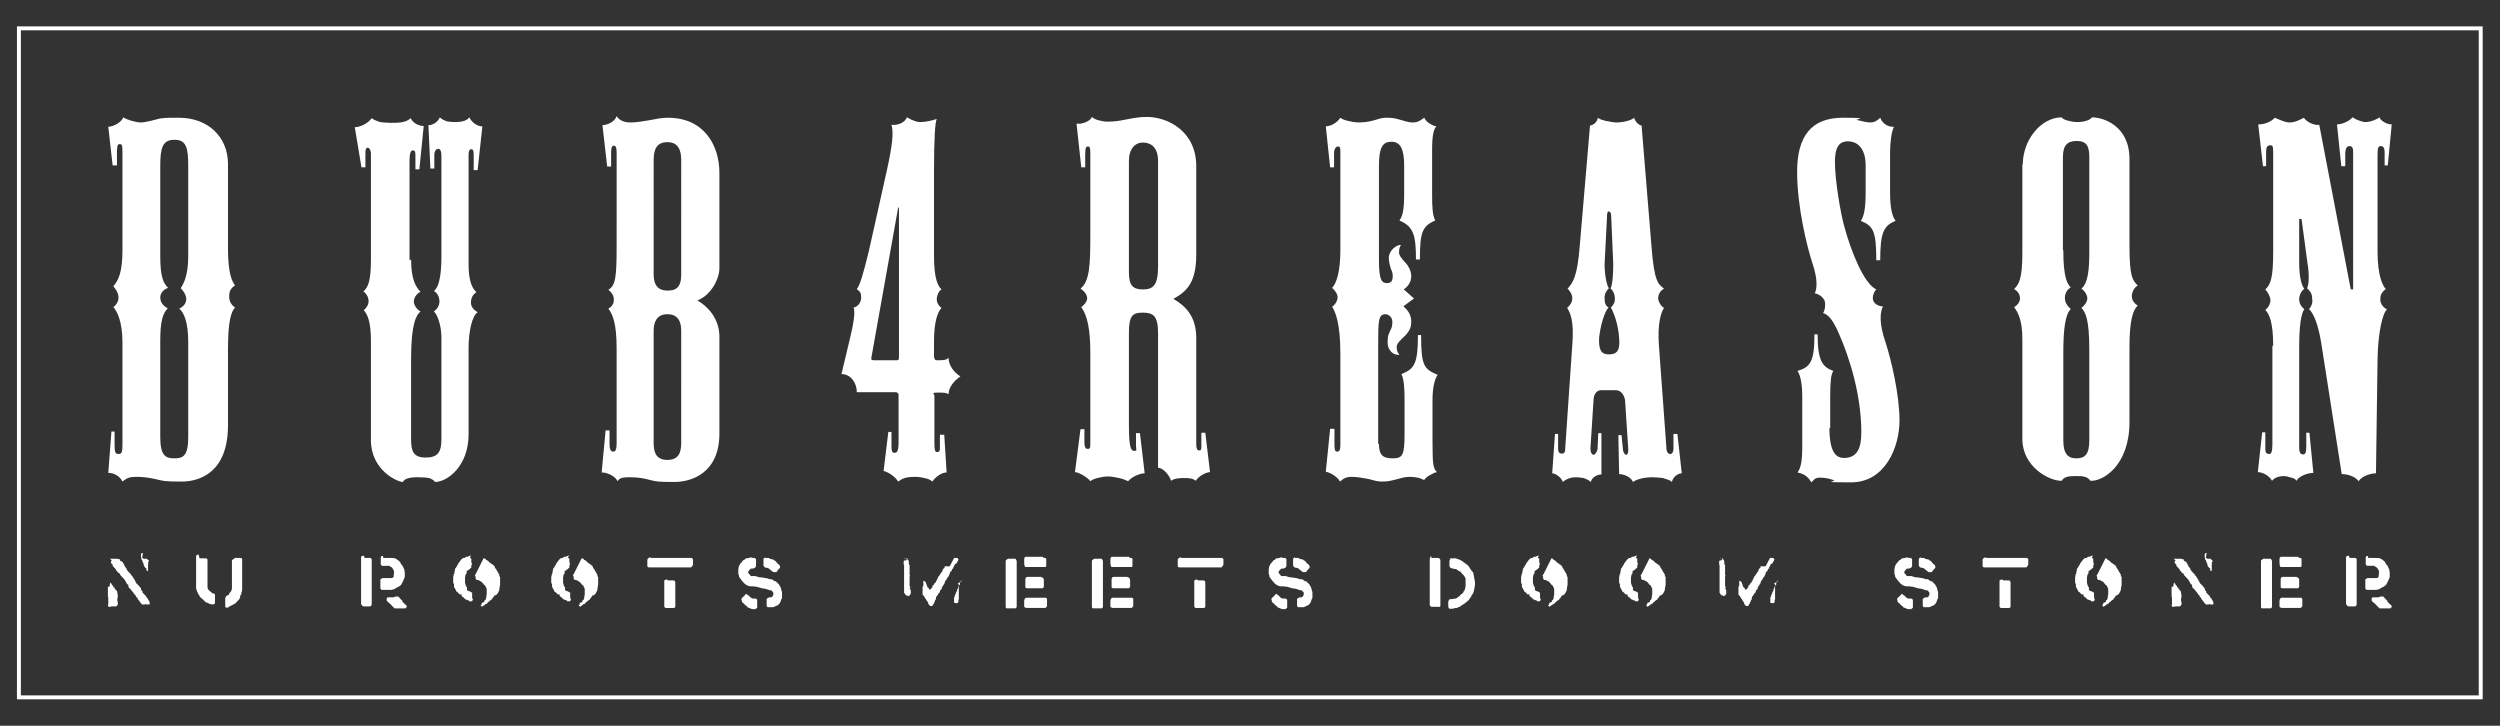 <svg xmlns="http://www.w3.org/2000/svg" viewBox="0 0 634.9 184.3"><rect x="0" y="0" width="634.9" height="184.3" fill="#333333" stroke="none"/><defs><style>.st0{fill:#fff}</style></defs><path d="M31.1 87c0-5.4-1.4-8-2.3-9 1-.8 1.3-1.7 1.3-2.5s-.4-1.7-1.3-2.8c1.3-1.6 2.3-3.5 2.3-9.3V38.8c0-1.9-.1-2.2-.7-2.2s-.7.5-.7 2.7V42h-1.1l-1.1-9.8c1.7-.1 3.5-1.4 3.8-2.4 1.1.7 3.3 1.3 4.5 1.3s3.6-.7 4.8-1c1.3-.2 2.6-.2 4.8-.2 7.5 0 12.5 4.9 12.5 11.8V63c0 6.5 1 8.4 1.8 9.5-1.4.8-1.5 2-1.5 2.8s.2 1.9 1.5 2.8c-1 1-1.8 3.5-1.8 10.5V108c0 12.1-7.3 14.3-11.8 14.3s-4.8-.2-6.5-.6c-1.8-.4-3.2-.6-4.9-.6s-2.4.2-3.6 1.2c-.6-1.4-2.4-2.3-3.6-2.2l.8-10.5h.8v3.5c0 1.7.2 2.2 1 2.2s1-.5 1-2.2V86.9Zm9.6-22c0 5.1.7 6.9 2 8.1-1.5.5-2 1.7-2 2.4s.2 1.9 1.9 2.8c-1.3 1.3-1.9 3.4-1.9 8.3V111c0 4.8 1.4 5.4 3.6 5.4s3.5-.6 3.5-5.4V86.8c0-5.2-1.2-7.6-2.3-8.4 1.3-.6 1.8-1.6 1.8-2.4s-.4-1.8-1.4-2.8c.8-1.3 1.9-3.3 1.9-8.2V42.1c0-4.6-.5-6.6-3.5-6.6s-3.6 2-3.6 6.6v23ZM104.4 65.9c0 5.2 1.3 7.1 2.4 8.2-1.2.6-1.7 1.7-1.7 2.5s.7 2 1.7 2.5c-1 .8-2.4 2.9-2.4 11.9v20.6c0 3 .6 4.6 3.7 4.6s4-1.4 4-4.6v-26c0-2.4-.8-5.5-1.9-6.5.7-.5 1.4-1.4 1.4-2.5s-.5-2.2-1.4-2.7c1.1-.8 1.9-3.4 1.9-8.6V39.7c0-1.6-.4-1.9-.8-1.9s-1 .4-1 1.6v3.4h-1l-.5-11c1.1 0 2.4-.8 2.9-2 .5.5 1 .7 1.7 1 .6.1 1.3.2 1.9.2 1.4 0 3.1-.1 3.9-1.2.6 1.3 2 2.3 3.3 2.3l-1.2 11.1h-1v-3.6c0-1.3-.1-1.7-.6-1.7s-.7.4-.7 1.6v27.7c0 3.6.7 5.9 2 7-1.1.7-1.4 1.7-1.4 2.7s.7 1.8 1.7 2.4c-1.3.8-2.3 4.5-2.3 9.2v21.8c0 8.2-5.5 12.1-8.5 12.1-.4-.5-.8-.7-1.5-1-.7-.1-1.5-.2-2.9-.2-2.4 0-3.3.4-3.8 1.2-1.4 0-8.1-3-8.1-10.6V86.5c0-5.1-1-6.8-1.8-7.7.7-.7 1.2-1.4 1.2-2.3s-.4-1.8-1.3-2.5c1.1-1 1.9-2.4 1.9-8V39.1c0-1.2-.6-1.6-.8-1.6-.4 0-.6.5-.6 1.1v3.9h-1l-1.7-10.2c1.5 0 3.5-1.1 4.3-2.3.6.5 1.3.7 2.1 1 .8.1 1.8.2 2.7.2 1.9 0 3.9 0 5.1-1.2.5 1.2 2 2 3.3 2l-1.1 11h-1v-3.6c0-1-.2-1.2-.7-1.2s-.8.8-.8 2.7v25.2ZM152.8 31.8c1.4 0 3.3-.8 3.8-2.3.7 1.1 1.9 1.6 3.6 1.6s3.5-.4 4.9-.6c1.3-.2 2.6-.6 4.5-.6 9.3 0 13.1 7.1 13.1 14v24.2c0 2.7-2.1 6.9-5.6 8.2 2.5 1.4 5.6 4.5 5.6 9.2v24.6c0 10.2-7.3 12.3-11.4 12.3s-4.6-.1-6.2-.5c-1.5-.4-2.9-.7-5.2-.7s-2.6.4-3.1 1c-.4-1.2-2.7-2.3-4-2.2l1-10.7h1v3.4c0 1.6.4 2 1 2s.8-.8.8-2.2v-24c0-6.4-1-8.7-2.1-10.1 1.1-.7 1.4-1.4 1.4-2.3s-.4-1.7-1.4-2.5c1.8-1.1 2.1-3 2.1-11V38.7c0-1.2-.2-1.7-.7-1.7s-.7.5-.7 1.6v3.7h-1L153 31.8ZM166 69.7c0 2.9 1.3 4.1 3.5 4.1s3.5-.8 3.5-4.1V40.6c0-2.5-.8-4.5-3.5-4.5s-3.5 1.8-3.5 4.5Zm0 42.8c0 2.5.7 4.3 3.5 4.3s3.5-1.8 3.5-4.3V84c0-2-.6-4.2-3.5-4.2S166 82.1 166 84ZM237.3 90.8c0 .5.2.7.7.7 1.8 0 2.3-.1 2.9-.6 0 1.9 1.4 3.7 3 4.7-1.5 1-3 2.7-3 4.5-.6-.4-1.3-.4-2.9-.4s-.7.4-.7.8v11.8c0 2.2.2 2.5.7 2.5.7 0 .7-.5.7-1.3v-3.1h1.1l.6 9.6c-1.1-.1-3 1.2-3.6 2.3-.5-.4-1-.7-1.7-.8-.7-.2-1.5-.4-2.7-.4-2.6 0-3.3.5-4.3 1.2-.8-1.3-2.5-2.4-3.7-2.7l1.2-9.9h.8v3.7c0 1.2.2 1.6.8 1.6s1-.5 1-2.5v-12.2c0-.5-.4-.7-.8-.7h-9.8c0-2.3-1.5-4.6-3.9-4.6l2.1-8.8c1.3-5.4 1.3-7 1-8.1 1-.2 1.9-1.2 1.9-2.5s-.2-1.4-1.1-2.2c.7-.8 1.5-3.3 3-9.4l4.6-20.6c1.4-6.3 1.8-9.8 1.2-11.7 1.8.2 3.5-.7 3.9-1.9.4.1.8.5 1.4.7.5.2 1.2.5 2 .5 1.4 0 3.1-.4 4.2-.8-.4.8-.7 4.8-.7 13.5v21.2c0 6 1 7.7 1.9 8.6-.7.4-1.2 1.6-1.2 2.5s.5 1.7 1.2 2.2c-1 1.1-1.9 3.5-1.9 8.6v4Zm-9.6.7c.5 0 .6-.2.6-.7V52.7h-.2l-6.8 38.1c-.1.5 0 .7.8.7ZM286.7 107.9c0 5.2.4 6.6 1.3 6.6s.5-.1.5-1.2V110h1l1.2 10.2c-1.4 0-3.5 1.1-4.2 2-.5-.2-1.3-.6-2.3-.8s-1.9-.4-2.7-.4c-1.5 0-3.8.5-4.6 1.2-.5-.8-2.9-2.3-3.9-2.3l1.4-10.9h1v3.3c0 .8.1 1.7.8 1.7s.7-.2.7-2V89.5c0-5.9-.8-9.5-2.3-11.5.5-.4.8-.7 1.1-1.1.2-.4.4-.7.4-1.1 0-.8-.5-1.7-1.7-2.5 2.4-1.9 2.5-6.3 2.5-14V39c0-1.7-.2-1.8-.6-1.8s-.7.2-.7 1.9v3.4h-1l-1.2-11.1c1.4.2 3.5-.6 3.9-1.7.2.2.8.6 1.5.8s1.7.4 2.4.4c1.7 0 3.1-.2 4.5-.5 1.3-.2 2.9-.7 5.6-.7 5.1 0 12.5 3.5 12.5 12.5v22.5c0 6.9-2.3 9.3-5.8 11.2 2.7 1.6 5.8 4.1 5.8 9.9v26.9c0 1.1.2 1.7.7 1.7s.6-.2.6-1v-3.5h1l1.2 10c-1.1 0-3.1 1.2-3.6 2.2-.2-.2-.8-.5-1.4-.6s-1.2-.1-1.7-.1c-1 0-2.4.1-3.2.7-.4-1.4-2-3.3-3.3-3.3V84.6c0-4.5-1.3-5.2-3.9-5.2s-3.5.8-3.5 5.1v23.1Zm0-38.7c0 3.4 1.1 4.3 3.6 4.3s3.8-1 3.8-5.8V40.9c0-3.7-2-4.7-3.9-4.7s-3.5 1.6-3.5 4.6v28.3ZM350.2 112.7c0 2.9 1 3.7 3.5 3.7s3-.8 3-6.1v-8.7c0-2.8-.1-5.2-.8-6.6 3.2-1.3 4.2-2.4 4.2-9.9h.8c0 8 .8 8.6 4.2 10.1-.8 1.1-1.3 3.4-1.3 6.4v10.7c0 5.9.2 6.6 1.1 7.6-1 .2-2.9 1.3-3.2 2-.6-.2-1.1-.5-1.7-.6s-1.2-.2-1.9-.2c-1.5 0-2.5.4-3.3.6-1 .2-1.9.6-3.7.6s-2.6-.5-3.8-.7-2.6-.5-4-.5-2.1.4-3 1.2c-.5-1.1-2.4-2.3-3.6-2.5l1.1-10.9h1.1v3.9c0 1.4.1 1.9.7 1.9s.8-.5.8-1.8V89.8c0-7.8-1.3-10.7-2.1-11.9.8-.5 1.4-1.6 1.4-2.4s-.6-1.7-1.4-2.4c1.1-1.1 2.1-4.1 2.1-9.6v-25c0-1-.1-1.3-.6-1.3s-.8.4-1 1.3v4h-1l-1.1-10.4c1.5-.1 2.9-1 3.7-2.2.5.4 1.1.6 1.9.8s1.9.4 2.9.4c1.9 0 3.2-.4 4.3-.7 1.1-.4 1.9-.5 2.7-.5 1.4 0 2.4.2 3.3.5 1 .2 1.9.7 3.3.7s2-.6 2.9-1.2c.4 1 1.9 2 3.1 2.2-.7.6-1.1 2.3-1.1 5.8v11.6c0 3.1.1 5.2.8 6.5-3.3 1.4-3.9 3-3.9 9.9h-1c0-6.6-.8-8.4-4.2-9.9.8-1.1 1.2-2.7 1.2-6.6V42c0-4.2-1-6-3.2-6s-3.2 1.3-3.2 6.1v24c0 5.3.8 5.8 2.1 5.8s1.4-1.1 1.4-1.8-.2-1.3-.5-1.9c-.2-.7-.5-1.7-.5-2.7 0-1.9 2-3.4 3.1-3.3-.4.6-.5 1.2-.5 1.9s.5 1.4 1.7 2.7c.6.6 1.4 2 1.4 3.3s-.6 2.5-1.9 3.4l2.6 2.3-2.7 2c1.2 1 2 2.2 2 3.9s-.6 2.4-1.4 3.4c-1.5 1.4-2.3 2.2-2.3 3s.2 1.4.7 2c-1.4.2-3-1-3-3.1s.4-2.3.7-3.1c.4-.7.5-1.3.5-2.3s-1-1.8-1.7-1.8c-1.9 0-1.9 1.6-1.9 8.3v24.7ZM403.9 113.9c0 1 .4 1.6.8 1.6s.8-.7 1-1.3l.2-4.2h.8v10.5c-1.1 0-2.4.7-2.7 1.9-.5-.5-1.1-.7-1.8-1-.7-.1-1.4-.2-2-.2-1.2 0-2.4.4-3.3 1.2-.4-1.2-1.9-2.2-2.7-2.2l.7-10h.8v3.7c0 .8.2 1.3 1 1.3s.8-.8.8-1.3l1.8-26.3c.5-6.1-.5-8.1-1.3-9.4.6-.5 1.3-1.4 1.3-2.4s-.5-1.8-1.2-2.5c1.3-1.4 2.5-3 3.1-10.9l2.6-30.5c1.1-.2 1.8-1 2-2 .4.4 1.2.6 2 .8 1 .2 2 .4 2.7.4 1.7 0 3.8-.5 4.5-1.2.4 1.2 1.1 1.8 1.9 2l2.5 30.5c.7 9.4 1.8 9.8 3.2 10.9-1.1.6-1.5 1.7-1.5 2.4s.6 2 1.5 2.5c-.8 1.1-1.7 4.2-1.3 9.5l1.9 26c0 1 .4 1.6 1 1.6s.8-.8.8-1.4v-3.7h1l1.1 10c-1 0-2.3 1-2.5 2.2-.5-.5-1.4-.7-2.3-1-1-.1-1.9-.2-2.7-.2-1.7 0-3.8.4-4.9 1.2-.4-1.2-2.3-2-3.5-2l-.2-9.9h.8l.4 3.9c.1.5.4 1.1.8 1.1s.6-.8.5-1.7l-.8-12.2c-.2-1.2-1-2.5-2.3-2.5h-3.8c-1.2 0-1.9 1.2-1.9 2.5l-.8 12.4Zm3.6-46.8c0 2.4.5 5.4 1.1 6.1-.6.6-1.1 1.3-1.1 2.5s.2 1.9 1 2.4c-1 1-2.1 4.7-2.4 7.8-.1 3.1.6 4.1 2.5 4.1s2.9-.8 2.6-4.1c-.2-3.5-1.4-6.6-2.1-7.8.7-.7 1.1-1.4 1-2.4 0-1-.4-1.8-1.1-2.5.6-.7.7-4.7.7-6.1l-.5-11.7c0-1.2-.2-1.7-.6-1.7s-.5.5-.5 1.7ZM464.6 108.6c0 6.3 1.7 7.7 3.7 7.7 3.3 0 4.4-2.4 4.4-6.5 0-9.5-3-19-5.7-25.1-1.5-3.5-2.7-4.8-4-5.2.6-1 .6-2.4.4-3.1-.5-1-1.4-1.7-2.5-1.9.6-1.4.7-3.7-.6-7.6-1.4-4.3-3.9-14.3-3.9-23.3S460 29.9 468 29.9s2.5.4 3.7.6c1.1.2 2.1.6 3.3.6s2-.7 2.5-1.2c.6 1.6 2.1 2.4 3.5 2.3-.6 1-1 4-1 6.5v10c0 4.2.5 6.1 1.4 7.4-3 1.2-3.9 2.9-3.9 10h-1c0-7.5-.8-8.7-3.9-10 .8-1.4 1.2-2.9 1.2-7.6V42c0-4.1-1.9-6.1-4.5-6.1s-3.3 2-3.3 5.3c0 4.7 1.5 13.3 2.4 16.4 1.7 6.3 5 14.5 8.1 15.9-.8.8-1.1 2.3-.7 3 .4.8 1.4 1.3 2.4 1.3-.7 1.4-1.1 4.1.7 9.3 1.3 4 3.5 13 3.5 19.7s-3.6 15.7-12.3 15.7-3.3-.2-4.5-.6q-1.8-.6-3.3-.6c-1.5 0-1.5.5-2.3 1.2-.7-1.3-1.8-2.2-3.5-2.5.7-1 1.2-2.4 1.2-6.4v-12.9c0-3.3-.5-5.5-1.2-6.5 3.2-1 4.3-2.2 4.3-9.3h.8c0 6.9 1.3 8.3 4 9.3-.6.8-.8 2.8-.8 6.5v8.1ZM513.7 41.9c0-6.6 4.8-12.1 9.9-12.1.2.4.8.6 1.4.8.7.2 1.7.4 2.5.4 1.8 0 3.3-.5 3.8-1.2 2.7 0 9.5 2 9.5 10.6v21.9c0 8.1.8 8.9 2.1 10.2-1 .6-1.5 1.8-1.5 2.7s.4 1.7 1.5 2.4c-1.2 1.1-2.1 3.7-2.1 10.6v19c0 11.1-6.8 15.1-9.9 14.9-.4-.5-.8-.8-1.4-1-.7-.2-1.4-.2-2.3-.2-1.7 0-3 .1-3.6 1.2-3.1.1-10-3.5-10-10.6V86.1c0-4.9-1.2-6.9-2.1-8.1 1-.6 1.5-1.4 1.5-2.3s-.6-1.8-1.5-2.3c1.2-1.2 2.1-2.5 2.1-9.2V41.7ZM524 63.5c0 7 1 8.6 1.9 9.5-1.1.6-1.5 1.7-1.5 2.7s.5 1.9 1.5 2.8c-1.4 1.3-1.9 5.1-1.9 11v22.3c0 3.4 1.1 4.6 3.3 4.6s3.3-1 3.3-4.6V88.9c0-8-1-9.6-2-10.7.8-.6 1.5-1.6 1.5-2.4s-.6-1.9-1.5-2.5c1.7-1.4 2-4.9 2-9.5V39.9c0-2.8-.7-4.1-3.2-4.1s-3.5 1.2-3.5 4.2v23.6ZM577.3 88c0-6.3-1-8.2-2-9.3.8-.6 1.3-1.6 1.3-2.4s-.5-1.9-1.3-2.8c1.3-1.2 2-2.7 2-9.6v-25c0-1.8-.1-2-.8-2s-1 .5-1 1.7v3.6h-.8l-1.2-10.6c1.7 0 3.3-.7 4.2-1.7.6.2 1.1.5 1.7.7s1.3.5 2 .5c1.5 0 2.7-.7 3.7-1.2.6 1 2.5 2 3.9 1.8l8 41.8h.6v-35c0-1.3-.5-1.4-1-1.4s-1 .5-1 2v3.1h-1l-1.1-10.6c1.5 0 3.5-1.1 3.9-1.8.4.1.8.5 1.4.7s1.3.5 1.9.5c1.4 0 2.9-.7 3.6-1.2.2.8 1.8 1.8 3.1 1.8l-1 10.4h-.8v-3.3c0-1.2-.4-1.6-1-1.6s-.8.4-.8 2.3v24.5c0 6.1 1.3 8.7 2.1 9.5-1.3 1-1.4 1.8-1.4 2.7s.6 1.9 1.7 2.5c-1.1.8-2.3 5.9-2.4 12.7l-.4 28.9c-1.3 0-3.6.7-4.4 2-1-1.3-2.9-1.8-4.3-1.8l-5.2-33.3c-.8-4.9-2-7.6-3.1-8.6.6-.6 1-1.7.8-2.5 0-1-.1-1.7-1.3-2.8.6-1.2.5-4.2.1-6.4l-1.5-11.2h-.6v11.2c0 3.4.6 5.8 1.3 6.5-.8.7-1.3 1.7-1.3 2.7s.5 1.9 1.3 2.5c-.8 1.2-1.3 4-1.3 9.8v25.3c0 1.6.5 1.8 1 1.8s.8-.4.8-1.8v-3.7h.8l1 10.2c-1.5 0-3.6.8-4.3 2-.2-.4-.7-.7-1.3-.8-.6-.2-1.3-.4-1.9-.4-1.2 0-2.4.4-3 1.2-.6-1.2-2.3-2.2-3.6-2.2l1.1-10.1h.8v4.3c0 1 .5 1.2 1 1.2s.8-.6.8-2.5V87.7ZM27.8 141.8l.1.1h2s0 .1.2.1h.2c.1 0 .2.1.2.2v.2s.1 0 .2.1h.1s.1.2.3.2c.2.4.4.6.4.7v.1h.1v.2-.1c0 .1.1.3.3.5.1.1.2.3.3.4v.2c.2.3.6.7 1.1 1.2v.2h.1c.1.1.2.2.3.4.1.1.2.2.2.4s0 0 .1 0c0 0 0 .1.1.2 0 0 .2.3.2.5.1 0 .2.1.2.2v.2l.6.6s.1 0 .2.2c.1.1.2.3.4.5h.1v.3c0 .1.1.3.4.6v.3l.9.9c0 .1.1.2 0 .3h.2v.2h.1s.2.1.2.3.2.3.2.3l.1.2s.1.1.1.2v.6h-.9v-.1s-.2 0-.3.1h-.5s-.1 0-.1.1c0 0 0-.1-.1-.1-.2-.3-.4-.4-.4-.4v-.1h-.1v-.1h-.1c0-.1 0-.2-.2-.4l-.3-.3v-.2h-.1v-.1c0-.1 0 0-.3-.3 0 0-.1-.2-.1-.3l-.4-.4v-.2h-.2v-.1c0-.1-.2-.3-.4-.5 0 0 0-.1-.1-.1v-.1l-.5-.5c-.2-.2-.3-.3-.3-.5v-.4c-.2 0-.3-.2-.5-.4v-.2s-.1 0-.2-.2v-.1c-.2-.3-.4-.6-.7-.9h-.1v-.1l-.5-.5s0-.1-.1-.2c0 0 0-.1-.1-.2v-.1h-.2s0-.1-.2-.2-.2-.2-.2-.3c0 0-.1-.1-.3-.2v-.2c-.2-.2-.4-.5-.8-.9v-.1h-.1v-.2c0-.2 0-.2-.2-.3l-.2-.2v-.6h.3Zm.2 6.1s.1.2.3.3c0 .2.3.5.5.7v.3C28.8 149.3 28.8 149.2 28.9 149.2h.2c0 .3.1.4.1.4l.4.4c.2.2.2.3.2.5v.4c0 .1 0 0 0 0 .1 0 .2.2.1.4v.4c0 .1-.1.2-.1.4v.6h.1v.5c.1 0 0 .1 0 .3s-.1.2-.4.5h-1.2s-.1 0-.2.1v-.1.1h-.5c-.2-.2-.2-.3-.2-.3s0-.2.1-.3v-1.8s-.1-.1-.1-.2V149h.4Zm8.1-6.2c.2 0 .3.1.3.2h.1c.1 0 0 0 0-2.842170943040401e-14h.8l.5.5v.2l-.1.1-.1.1v.2h.1c0 .1-.1.2-.1.2v1.8h-.2s-.2-.1-.2-.2v-.4s-.1-.1-.3-.2c0 0 0-.1-.2-.3-.1-.2-.2-.3-.2-.3v-.3c0-.1-.1-.3-.2-.5h-.1v-.3s0-.1-.1-.2c0-.1-.1-.2-.2-.2v-.5l-.1-.1v-.7s0-.1.2-.3C36 140.4 36.2 140.4 36.3 140.5ZM50.7 141.8h1.7s.2.1.3.3v6.8c0 .2 0 .4.1.7.2.3.6.6 1.2 1.1h.3l.3.3v2.2l-.3.3h-.5q-.3 0-.9-.3l-.4-.2c-.2 0-.3-.1-.4-.2-.3-.3-.7-.7-1.3-1.2l-.2-.4-.1-.1c-.1-.2-.3-.5-.5-1 0 0 0-.2-.1-.4l-.1-.2v-8.4q.45-.3.6-.3Zm8.9-.1h.8c.1 0 0 0 0 0h.5c.3 0 .5 0 .6.3v7.6c0 .2 0 .4-.1.7 0 0 0 .1-.1.2v.4s-.2.2-.3.4v.4c0 .1-.2.4-.4.7h-.1c0 .1-.2.3-.5.6-.2.2-.3.3-.5.4l-1 .5c-.1 0-.3.2-.6.4h-.4s-.2 0-.3-.2v-2.2l.2-.4c0-.1.2-.2.3-.3 0 0 .2 0 .3-.1 0 0 .2-.1.2-.2v-.2l.4-.4q.3-.45.3-.9v-7.1l.3-.3h.2ZM92.6 141.7h1.5s.2.1.3.3v11.4c0 .2 0 .4-.4.6h-1.5c-.2 0-.4 0-.5-.2 0 0-.2-.2-.3-.4v-12s.1-.1.3-.2c.2 0 .3-.1.4-.1Zm4.7 0h2c.6 0 1 0 1.4.3.5.3.8.6 1 .9 0 .1.2.4.4.7h.1c.1.3.3.6.5 1.1 0 .2 0 .5.1.7v.8c0 .2 0 .4-.1.6s-.2.4-.2.5l-.1.1v.2c-.1 0-.2.3-.3.5s-.2.4-.3.5c-.2.1-.4.3-.7.5q-.3 0-.6.3c-.2.1-.3.2-.5.3h-.3s-.1 0-.2.1h-2.6c-.2-.2-.3-.3-.3-.4v-2.2s0-.1.2-.2c.1 0 .2-.1.3-.2h2.4c.2 0 .3-.1.5-.4v-.4c0-.4.1-.6.1-.6q0-.45-.3-.9c-.3-.45-.4-.5-.7-.6l-.2-.2H97s-.2-.2-.3-.4v-1.8s.1-.2.3-.3h.3Zm3.5 9.8h.4c.1.2.5.6 1 1.1v.2l.6.6c.3.2.5.4.5.6s0 .2-.1.3c-.2 0-.2.2-.2.2h-2.8l-.8-.8c-.1-.2-.3-.3-.5-.5-.3-.2-.4-.4-.5-.4 0 0-.1-.2-.2-.3v-.3c0-.3.1-.5.4-.5h.4C99.1 151.7 99 151.7 99 151.7h.9c.1 0 .3-.1.5-.2h.3ZM119.3 141.7h.2c.1 0 0 0 0 0s0 .1.2.2v1l.2.2s0 .1-.2.2l.2.1-.2.2v.5l-.1.1-.2.2s-.2.2-.5.4c-.2.2-.3.2-.4.2v.6s-.1.1-.3.4v.2s0 .2-.1.3v1.5c0 .1.1.2.1.3 0 .2.1.5.3.8h.1v.8s.2.1.3.1v.1h.2s.1 0 .2.1l.2.1h.1c.1.2.2.2.3.2 0 0 .1 0 0 .1v.9c.1 0 .1 0 0 .1v.3c0 .1 0 0 .2.2 0 0 0 .2-.2.6h-.8C119 152.7 119.1 152.7 119.1 152.7v-.1h-.1v-.2h-.5c0-.2-.1-.2-.3-.2h-.1v-.2c-.2 0-.3 0-.3-.3h-.2s-.1 0-.2-.2c0-.1-.1-.2-.2-.2v-.4h-.2C116.8 150.9 117 150.9 117 150.9s0 .1-.2.1l-.7-.7c-.2 0-.3-.2-.3-.4 0 0 0-.1-.2-.3 0-.1-.1-.2-.1-.2l-.2-.4v-.6c0-.1 0-.2-.2-.3v-1.5c0-.3.1-.4.1-.4v-.2s0-.1.1-.2l.1-.2v-.3c0-.1 0-.1.1-.3 0-.1.1-.2 0-.3 0 0 0-.2.2-.4.1-.2.2-.3.3-.4v-.2l.3-.3v-.2h.1v-.2s.1 0 .2-.2c0 0 .2-.2.3-.4q.45-.6.6-.6h.1s0-.1.1-.1h.3q.45-.45.6-.3h.1s.2 0 .4-.2q.45 0 .6-.3Zm3.5.1h.2s.1 0 0 0l.4.2v.2h.1c.1 0 0 0 .2.1 0 0 .1.1.2.1l.6.6c.1 0 .2 0 .4.3h.2s.1.1.2.3h.1s.2.2.3.4v.2-.1.2h.1v.1h.2v.1s0 .1.1.3c.1.1.2.2.2.3.1.2.2.3.3.5l.1.2h.1v.3-.1.2c0 .2 0 0 0 0 0 .1 0 .2.2.3v1.8c0 .2 0 .4-.1.7 0 .3-.1.5-.1.6v.2c0 .1 0 .2-.1.3-.1.2-.2.3-.2.3v.2h-.1v.1l-.2.2s-.1.2-.3.2v.1h-.4v.2h-.1v.2h-.1v.1h-.1v.2h-.2v.2c-.1.1-.3.3-.5.4h-.1v.1l-.4.3c-.1 0-.2.2-.2.3h-.2v.2h-.2c-.1 0-.2 0-.3.3h-.2s0 .1-.2.2c-.1 0-.2.1-.2.2-.1 0-.3-.2-.4-.3v-.2h.2v-.4h.1s0-.2.2-.2h.2v-.1h.2v-.4c.3-.1.4-.3.4-.5v-.1l.1-.1v-.4c0-.1 0-.2.1-.3v-1.3c0-.6 0-.2-.2-.7l-.1-.2s-.1-.1-.1-.2v-.1h-.2c-.5-.7-.9-1-1-1h-.1v-.1h-.2v-.1h-.2l.1-.1h-.4s-.1 0-.2-.1c0 0-.1 0-.2-.2v-.4c0-.2 0-.3-.2-.3 0 0 0-.1.1-.3 0-.1 0-.2.1-.2ZM144.2 141.7h.2c.1 0 0 0 0 0s0 .1.2.2v1l.2.2s0 .1-.2.2l.2.1-.2.2v.5l-.1.1-.2.2s-.2.2-.5.4c-.2.2-.3.2-.4.2v.6s-.1.1-.3.4v.2s0 .2-.1.3v1.5c0 .1.1.2.1.3 0 .2.1.5.3.8h.1v.8s.2.1.3.1v.1h.2C144.1 150.1 144 150.1 144 150.1s.1 0 .2.1l.2.1h.1c.1.2.2.2.3.2 0 0 .1 0 0 .1v.9c.1 0 .1 0 0 .1v.3c0 .1 0 0 .2.2 0 0 0 .2-.2.6h-.8C143.9 152.7 144 152.7 144 152.7v-.1h-.1v-.2h-.5c0-.2-.1-.2-.3-.2h-.1v-.2c-.2 0-.3 0-.3-.3h-.2s-.1 0-.2-.2c0-.1-.1-.2-.2-.2v-.4h-.2c-.2 0 0 0 0-1.9895196601282805e-13s0 .1-.2.1l-.7-.7c-.2 0-.3-.2-.3-.4 0 0 0-.1-.2-.3 0-.1-.1-.2-.1-.2l-.2-.4v-.6c0-.1 0-.2-.2-.3v-1.5c0-.3.1-.4.1-.4v-.2s0-.1.1-.2l.1-.2v-.3c0-.1 0-.1.1-.3 0-.1.1-.2 0-.3 0 0 0-.2.2-.4.1-.2.2-.3.3-.4v-.2l.3-.3v-.2h.1v-.2s.1 0 .2-.2c0 0 .2-.2.3-.4q.45-.6.6-.6h.1s0-.1.1-.1h.3q.45-.45.6-.3h.1s.2 0 .4-.2q.45 0 .6-.3Zm3.5.1h.2s.1 0 0 0l.4.2v.2h.1c.1 0 0 0 .2.1 0 0 .1.1.2.1l.6.6c.1 0 .2 0 .4.3h.2s.1.1.2.3h.1s.2.2.3.4v.2-.1.2h.1v.1h.2v.1s0 .1.1.3c.1.1.2.2.2.3.1.2.2.3.3.5l.1.2h.1v.3-.1.2c0 .2 0 0 0 0 0 .1 0 .2.2.3v1.8c0 .2 0 .4-.1.7 0 .3-.1.5-.1.6v.2c0 .1 0 .2-.1.3-.1.2-.2.3-.2.3v.2h-.1v.1l-.2.2s-.1.2-.3.2v.1h-.4v.2h-.1v.2h-.1v.1h-.1v.2h-.2v.2c-.1.1-.3.3-.5.4h-.1v.1l-.4.3c-.1 0-.2.2-.2.3h-.2v.2h-.2c-.1 0-.2 0-.3.3h-.2s0 .1-.2.2c-.1 0-.2.1-.2.2-.1 0-.3-.2-.4-.3v-.2h.2v-.4h.1s0-.2.2-.2h.2v-.1h.2v-.4c.3-.1.4-.3.4-.5v-.1l.1-.1v-.4c0-.1 0-.2.1-.3v-1.3c0-.6 0-.2-.2-.7l-.1-.2s-.1-.1-.1-.2v-.1h-.2c-.5-.7-.9-1-1-1h-.1v-.1h-.2v-.1h-.2l.1-.1h-.4s-.1 0-.2-.1c0 0-.1 0-.2-.2v-.4c0-.2 0-.3-.2-.3 0 0 0-.1.1-.3 0-.1 0-.2.1-.2ZM165 141.7h10.7l.3.3v1.4c0 .1-.2.4-.5.7h-10.8s-.2-.2-.3-.2v-1.7s0-.2.2-.4c0 0 .2-.1.5-.3h.3Zm4.6 5.7h1.6c.2.3.3.4.3.4v6.4c-.1 0-.2.1-.3.2H169l-.3-.3v-6.6s0-.2.2-.2c.1 0 .2-.1.2-.1h.4ZM191 141.7h.7l.3.3v1.6c0 .2 0 .3-.2.5 0 .1-.3.2-.6.3h-.5l-.4.4c-.2.2-.3.4-.3.5s0 .3.3.5c.2.3.3.4.4.5h1.1c.2 0 .5.2 1 .3q.75 0 2.1.3c.1 0 .3.1.5.2h.6c.2.1.4.3.7.5h.3l.9.9c0 .1 0 .2.2.4.1.2.2.3.2.4 0 0 0 .2.1.3 0 .1 0 .4.2.7v1.6c0 .1-.2.3-.3.5v.3c-.1.2-.2.3-.3.5s-.2.3-.4.4l-.2.2s-.2 0-.4.1l-.1.1s-.2 0-.5.2h-1.5c-.1-.2-.2-.3-.2-.4v-1.7c.2-.2.4-.3.7-.4h.5c.3-.2.5-.5.5-.8v-.4c-.3-.4-.5-.6-.7-.6s-.4 0-.8-.2c-.3-.1-.6-.2-.7-.2-.4 0-1.1-.2-2.1-.5-.2 0-.4 0-.8-.1h-.8c-.3 0-.6-.2-.9-.3-.3-.2-.6-.4-.8-.7-.2-.2-.4-.4-.6-.7-.2-.2-.3-.5-.5-.7 0-.3-.1-.6-.2-.8v-.8c0-.2 0-.5.1-.9 0-.2.2-.4.3-.7.1-.1.3-.4.6-.7 0 0 .1-.2.2-.3 0 0 .2 0 .4-.2l.3-.3c.2 0 .4 0 .8-.1l.2-.1h.7Zm-1.5 9.3h.2l.4.2s.1.2.3.3c.3.3.5.5.8.5h.7s.2.1.4.3v1.9s0 .2-.2.3c0 0-.2.1-.2.2h-.9c-.3-.1-.7-.3-1.2-.5 0-.1 0-.2-.1-.2 0 0-.1-.1-.4-.3l-.3-.3v-.1s-.1 0-.2-.1c-.1 0-.2-.2-.4-.4v-.3s0-.1-.1-.1v-.3c0-.1.2-.3.4-.5 0 0 .1 0 .2-.2 0 0 .1 0 .2-.2h.1s0-.2.1-.3c.2 0 .4-.1.6-.1Zm4.7-9.3h.9s.1 0 .3.1.3.2.4.2.3 0 .6.1l.2.2.4.2s.1.1.2.3.2.2.3.3l.2.2c.3.2.4.4.4.7v.2l-.1.1c-.2.2-.4.4-.7.8 0 0 0 .1-.1.2h-.8s-.3-.2-.9-.7c-.3-.3-.5-.4-.7-.4h-.2s-.1 0-.5-.2c0 0 0-.2-.2-.3v-1.8l.5-.5ZM229.6 141.8s.1 0 .2.2h.3s0-.1.1-.2l.3.1v.2s.2 0 .2.2c0 0 0 .2.1.2v.7c0 .1 0 .1.1.2h.1v.4C231.1 143.8 231 143.8 231 143.8v2.1s0 .2.1.2c0 0 0 .2-.1.4v2.4c.1 0 .2.1.2.2s0 .1-.2.2v.1l.2.2v.3h.1v.7c0 .3 0 .3-.2.4v.2h-.2c-.1.2-.2.2-.3.2 0 0-.1 0-.2-.2h-.3v-.1s-.2-.1-.3-.2v-.2h-.1v-.1h-.1v-7.1s0-.1-.1-.1v-.9l.2-.2c.1 0 .2.1.2.1l.1-.1h.1l.2-.1s.1-.1.2-.1Zm12.7-.1h.8s.1.1.2.1v.2h.1v.2s-.1 0-.1.1v.1s-.2.3-.4.7h-.1v.1h-.2s0 .1-.2.2v.2c-.2.3-.3.4-.3.5v.2c-.3.2-.4.4-.4.5v.2h-.2c0 .1 0 .3-.3.4v.3c0 .2 0 0-.1.2 0 0-.1.1-.1.2 0 0 0 .2-.3.5-.2.2-.2.4-.3.5 0 0-.2.2-.3.4-.1.3-.2.4-.2.4v.2c-.1.2-.4.6-.7 1.1 0 .1 0 .2-.1.4 0 .2-.2.2-.3.2v.2h-.1v.4c0 .2 0 0-.1-1.7053025658242404e-13v.1h-.1s-.1.2-.3.4v.2h-.1s0 .1-.2.3c-.1.2-.2.2-.2.3v.3s0 .2-.1.3-.2.2-.2.3v.3c-.2 0-.2.2-.2.3v.1h-.1l-.1.2c-.1.2-.1.1-.1.2s-.2.2-.3.2h-.4s-.2-.3-.4-.5v-.1h-.1v-.3s-.1-.1-.2-.3q-.15-.3-.3-.3v-.2s-.2-.2-.4-.5v-.2h-.1c0-.1-.2-.3-.4-.5v-1.9s0-.2.2-.3v-1.3h.1s.2 0 .3.2l.3.3v.2c0 .2.1.3.1.3h.1v.2c0 .2.1.4.4.6v.1h.1c0 .1.1.3.2.4 0 0 .2-.1.4-.3 0-.1.2-.2.3-.4v-.3l.2-.2h.1c.1-.3.2-.5.4-.6 0 0 0-.1.2-.2v-.3h.2c0-.2 0-.4.3-.7v-.2c0-.1.3-.3.5-.6v-.2h.1s0-.1.2-.3c.1-.2.2-.3.2-.3l.1-.1v-.2h.1v-.2s.1-.1.2-.3l.2-.2h.1v-.4h.6v.1s.1 0 .2-.1h.2c.1 0 0 0 0-1.1368683772161603e-13l.1.1v-.1h.2Zm.9 6.5q.3 0 .3.6v.6c0 .1 0 0 0 0v2.7s0 .2-.1.3h.1-.1v.2c0 .1 0 0 0 0v.3h-.1v.2h-.2c-.1 0 0 0 0-2.842170943040401e-14v.1h-.2c-.1 0 0 0 0-2.842170943040401e-14s0-.1-.1-.1 0 0-.1.1c0 0-.1 0-.2-.1h-.2c-.1 0 0 0 0-2.842170943040401e-14v-1c0-.1 0 0 0 0v-.3c0-.1 0 0 0 0v-.2c.1 0 .2 0 .2-.2v-.2l.1-.2.2-.4v-.2c.2-.2.3-.4.3-.5v-.2c0-.2 0 0 .1-.2l.1-.1s0-.2.1-.4v-.1s.2-.2.3-.4h.1v-.4c0-.2.1-.3.1-.3v-.1s.1 0 .1-.2h.4ZM256.2 141.9h1.7q.3.45.3.6v11.7l-.3.3h-.3c-.1 0 0 0 0 0h-2c-.1-.1-.2-.2-.2-.3v-11.8c0-.1.2-.2.4-.4 0 0 .2 0 .4-.2Zm8.9-.2h.4l.2.2v1.9l-.2.2h-5.1c-.2-.1-.3-.6-.3-1.3s0-1 .1-1.1c0 0 .1 0 .2-.2h4.4Zm.1 10.1h.4s.2.1.3.3v1.9s-.2.1-.4.4h-4.7c-.1 0-.4 0-.7-.3v-1.3c0-.3 0-.5.2-.8 0 0 .1 0 .2-.2h4.6Zm-.8-5.2c.5 0 .7.3.7.8v1.6s0 .1-.2.3c0 .1-.2.1-.3.1h-3.7c-.1 0-.3 0-.5-.2v-2c0-.2 0-.4.2-.6 0 0 .2 0 .3-.1h3.6ZM278.1 141.9h1.7q.3.45.3.6v11.7l-.3.3h-.3c-.1 0 0 0 0 0h-2c-.1-.1-.2-.2-.2-.3v-11.8c0-.1.2-.2.4-.4 0 0 .2 0 .4-.2Zm8.9-.2h.4l.2.2v1.9l-.2.2h-5.1c-.2-.1-.3-.6-.3-1.3s0-1 .1-1.1c0 0 .1 0 .2-.2h4.4Zm.1 10.1h.4s.2.1.3.3v1.9s-.2.1-.4.4h-4.7c-.1 0-.4 0-.7-.3v-1.3c0-.3 0-.5.2-.8 0 0 .1 0 .2-.2h4.6Zm-.8-5.2c.5 0 .7.3.7.8v1.6s0 .1-.2.3c0 .1-.2.1-.3.1h-3.7c-.1 0-.3 0-.5-.2v-2c0-.2 0-.4.2-.6 0 0 .2 0 .3-.1h3.6ZM299.7 141.7h10.7l.3.3v1.4c0 .1-.2.4-.5.7h-10.8s-.2-.2-.3-.2v-1.7s0-.2.2-.4c0 0 .2-.1.5-.3h.3Zm4.5 5.7h1.6c.2.3.3.4.3.4v6.4c-.1 0-.2.1-.3.2h-2.2l-.3-.3v-6.6s0-.2.2-.2c.1 0 .2-.1.2-.1h.4ZM325.7 141.7h.7l.3.3v1.6c0 .2 0 .3-.2.5 0 .1-.3.2-.6.3h-.5l-.4.4c-.2.2-.3.4-.3.5s0 .3.3.5c.2.3.3.4.4.5h1.1c.2 0 .5.2 1 .3q.75 0 2.1.3c.1 0 .3.1.5.2h.6c.2.1.4.3.7.5h.3l.9.9c0 .1 0 .2.2.4.1.2.2.3.2.4 0 0 0 .2.1.3 0 .1 0 .4.2.7v1.6c0 .1-.2.3-.3.5v.3c-.1.2-.2.3-.3.5s-.2.3-.4.4l-.2.2s-.2 0-.4.1l-.1.1s-.2 0-.5.2h-1.5c-.1-.2-.2-.3-.2-.4v-1.7c.2-.2.4-.3.7-.4h.5c.3-.2.5-.5.5-.8v-.4c-.3-.4-.5-.6-.7-.6s-.4 0-.8-.2c-.3-.1-.6-.2-.7-.2-.4 0-1.1-.2-2.1-.5-.2 0-.4 0-.8-.1h-.8c-.3 0-.6-.2-.9-.3-.3-.2-.6-.4-.8-.7-.2-.2-.4-.4-.6-.7-.2-.2-.3-.5-.5-.7 0-.3-.1-.6-.2-.8v-.8c0-.2 0-.5.1-.9 0-.2.2-.4.3-.7.1-.1.3-.4.6-.7 0 0 .1-.2.2-.3 0 0 .2 0 .4-.2l.3-.3c.2 0 .4 0 .8-.1l.2-.1h.7Zm-1.6 9.3h.2l.4.2s.1.2.3.3c.2.3.5.5.8.5h.7s.2.1.4.3v1.9s0 .2-.2.3c0 0-.2.1-.2.2h-.9c-.3-.1-.7-.3-1.2-.5 0-.1 0-.2-.1-.2 0 0-.1-.1-.4-.3l-.3-.3v-.1s-.1 0-.2-.1c-.1 0-.2-.2-.4-.4v-.3s0-.1-.1-.1v-.3c0-.1.2-.3.4-.5 0 0 .1 0 .2-.2 0 0 .1 0 .2-.2h.1s0-.2.1-.3c.2 0 .4-.1.6-.1Zm4.7-9.3h.8s.1 0 .3.1.3.2.4.2.3 0 .6.1l.2.2.4.2s.1.1.2.3.2.2.3.3l.2.2c.3.2.4.4.4.7v.2l-.1.1c-.2.2-.4.4-.7.8 0 0 0 .1-.1.2h-.8s-.3-.2-.9-.7c-.3-.3-.5-.4-.7-.4h-.2s-.1 0-.5-.2c0 0 0-.2-.2-.3v-1.8l.5-.5ZM363.5 141.7h1.8c.1 0 .2 0 .3.2s.2.2.2.3v11.7c0 .2-.3.3-.7.2h-1.7c-.2-.3-.2-.4-.3-.4v-11.6c0-.4.1-.7.4-.9Zm4.5.1h1.8s.2.1.3.2c.1 0 .3 0 .5.1.3.1.6.3 1 .6s.8.6 1.1.8c.2.2.4.4.6.8.3.5.5.8.6.8q.3.3.3.6c.2 1.2.4 2 .4 2.5s-.1 1-.4 2.3c0 0-.1.2-.3.5l-.2.2v.2s-.2.2-.3.4l-.4.6c-.2.2-.6.5-1.1.9-.3.2-.7.4-1.2.8-.2 0-.4.2-.7.3-.3 0-.6 0-1 .2h-.9l-.2-.2c0-.1-.1-.3-.1-.5v-1c0-.2.1-.4.3-.7.4 0 .9-.1 1.6-.2l.4-.2c.2-.2.3-.3.4-.3 0 0 .3-.2.6-.6.1 0 .3-.2.5-.4 0 0 0-.1.1-.3l.2-.2q.3-.75.3-1.2v-1.9c-.3-.6-.6-1-1-1.3 0-.1-.2-.3-.4-.5h-.2c-.2-.2-.5-.3-.8-.6h-.4l-.8-.2c-.1 0-.2 0-.3-.2 0 0-.1-.1-.2-.3v-1.1c0-.2 0-.5.3-.8ZM390.5 141.7h.2c.1 0 0 0 0 0s0 .1.2.2v1l.2.2s0 .1-.2.2l.2.1-.2.2v.5l-.1.1-.2.2s-.2.2-.5.4c-.2.2-.3.2-.4.2v.6s-.1.1-.3.4v.2s0 .2-.1.3v1.5c0 .1.1.2.1.3 0 .2.1.5.3.8h.1v.8s.2.1.3.1v.1h.2s.1 0 .2.1l.2.1h.1c.1.2.2.2.3.2 0 0 .1 0 0 .1v.9c.1 0 .1 0 0 .1v.3c0 .1 0 0 .2.2 0 0 0 .2-.2.6h-.8c-.1 0 0 0 0-2.5579538487363607e-13v-.1h-.1v-.2h-.5c0-.2-.1-.2-.3-.2h-.1v-.2c-.2 0-.3 0-.3-.3h-.2s-.1 0-.2-.2c0-.1-.1-.2-.2-.2v-.4h-.2C388 150.9 388.2 150.9 388.2 150.9s0 .1-.2.1l-.7-.7c-.2 0-.3-.2-.3-.4 0 0 0-.1-.2-.3 0-.1-.1-.2-.1-.2l-.2-.4v-.6c0-.1 0-.2-.2-.3v-1.5c0-.3.1-.4.1-.4v-.2s0-.1.1-.2l.1-.2v-.3c0-.1 0-.1.1-.3 0-.1.1-.2 0-.3 0 0 0-.2.2-.4.1-.2.2-.3.3-.4v-.2l.3-.3v-.2h.1v-.2s.1 0 .2-.2c0 0 .2-.2.3-.4q.45-.6.6-.6h.1s0-.1.1-.1h.3q.45-.45.6-.3h.1s.2 0 .4-.2q.45 0 .6-.3Zm3.5.1h.1l.4.2v.2h.1c.1 0 0 0 .2.1 0 0 .1.1.2.1l.6.6c.1 0 .2 0 .4.3h.2s.1.1.2.3h.1s.2.2.3.4v.2-.1.2h.1v.1h.2v.1s0 .1.1.3c.1.1.2.2.2.3.1.2.2.3.3.5l.1.2h.1v.3-.1.2c0 .2 0 0 0 0 0 .1 0 .2.2.3v1.8c0 .2 0 .4-.1.7 0 .3-.1.5-.1.6v.2c0 .1 0 .2-.1.3-.1.2-.2.3-.2.3v.2h-.1v.1l-.2.2s-.1.2-.3.2v.1h-.4v.2h-.1v.2h-.1v.1h-.1v.2h-.2v.2c-.1.1-.3.3-.5.4h-.1v.1l-.4.3c-.1 0-.2.2-.2.3h-.2v.2h-.2c-.1 0-.2 0-.3.3h-.2s0 .1-.2.2-.2.1-.2.2c-.1 0-.3-.2-.4-.3v-.2h.2v-.4h.1s0-.2.2-.2h.2v-.1h.2c.1 0 0 0 0-.2v-.2c.3-.1.4-.3.4-.5v-.1l.1-.1v-.4c0-.1 0-.2.1-.3v-1.3c0-.6 0-.2-.2-.7l-.1-.2s-.1-.1-.1-.2v-.1h-.2c-.5-.7-.8-1-1-1h-.1v-.1h-.2v-.1h-.2l.1-.1h-.4s-.1 0-.2-.1c0 0-.1 0-.2-.2v-.4c0-.2 0-.3-.2-.3 0 0 0-.1.2-.3 0-.1 0-.2.1-.2ZM415.4 141.7h.2c.1 0 0 0 0 0s0 .1.2.2v1l.2.2s0 .1-.2.2l.2.1-.2.2v.5l-.1.1-.2.2s-.2.2-.5.4c-.2.2-.3.2-.4.2v.6s-.1.1-.3.4v.2s0 .2-.1.3v1.5c0 .1.1.2.1.3 0 .2.1.5.3.8h.1v.8s.2.1.3.1v.1h.2s.1 0 .2.1l.2.1h.1c.1.2.2.2.3.2 0 0 .1 0 0 .1v.9c.1 0 .1 0 0 .1v.3c0 .1 0 0 .2.2 0 0 0 .2-.2.6h-.8c-.1 0 0 0 0-2.5579538487363607e-13v-.1h-.1v-.2h-.5c0-.2-.1-.2-.3-.2h-.1v-.2c-.2 0-.3 0-.3-.3h-.2s-.1 0-.2-.2c0-.1-.1-.2-.2-.2v-.4h-.2c-.2 0 0 0 0-1.9895196601282805e-13s0 .1-.2.1l-.7-.7c-.2 0-.3-.2-.3-.4 0 0 0-.1-.2-.3 0-.1-.1-.2-.1-.2l-.2-.4v-.6c0-.1 0-.2-.2-.3v-1.5c0-.3.1-.4.1-.4v-.2s0-.1.1-.2l.1-.2v-.3c0-.1 0-.1.1-.3 0-.1.1-.2 0-.3 0 0 0-.2.2-.4.1-.2.2-.3.3-.4v-.2l.3-.3v-.2h.1v-.2s.1 0 .2-.2c0 0 .2-.2.3-.4q.45-.6.6-.6h.1s0-.1.1-.1h.3q.45-.45.6-.3h.1s.2 0 .4-.2q.45 0 .6-.3Zm3.5.1h.1l.4.2v.2h.1c.1 0 0 0 .2.1 0 0 .1.1.2.1l.6.6c.1 0 .2 0 .4.3h.2s.1.1.2.3h.1s.2.2.3.4v.2-.1.2h.1v.1h.2v.1s0 .1.1.3c.1.1.2.2.2.3.1.2.2.3.3.5l.1.2h.1v.3-.1.2c0 .2 0 0 0 0 0 .1 0 .2.2.3v1.8c0 .2 0 .4-.1.7 0 .3-.1.5-.1.6v.2c0 .1 0 .2-.1.3-.1.2-.2.3-.2.3v.2h-.1v.1l-.2.2s-.1.2-.3.2v.1h-.4v.2h-.1v.2h-.1v.1h-.1v.2h-.2v.2c-.1.1-.3.3-.5.4h-.1v.1l-.4.3c-.1 0-.2.2-.2.3h-.2v.2h-.2c-.1 0-.2 0-.3.3h-.2s0 .1-.2.2-.2.1-.2.2c-.1 0-.3-.2-.4-.3v-.2h.2v-.4h.1s0-.2.2-.2h.2v-.1h.2c.1 0 0 0 0-.2v-.2c.3-.1.4-.3.4-.5v-.1l.1-.1v-.4c0-.1 0-.2.1-.3v-1.3c0-.6 0-.2-.2-.7l-.1-.2s-.1-.1-.1-.2v-.1h-.2c-.5-.7-.8-1-1-1h-.1v-.1h-.2v-.1h-.2l.1-.1h-.4s-.1 0-.2-.1c0 0-.1 0-.2-.2v-.4c0-.2 0-.3-.2-.3 0 0 0-.1.2-.3 0-.1 0-.2.1-.2ZM436.8 141.8s.1 0 .2.2h.3v-.2l.3.1v.2s.2 0 .2.2c0 0 0 .2.1.2v.7c0 .1 0 .1.1.2h.1v.4c.1 0 0 0 0-8.526512829121202e-14v2.1s0 .2.1.2c0 0 0 .2-.1.4v2.4c.1 0 .2.1.2.2s0 .1-.2.2v.1l.2.2v.3h.1v.7c0 .3 0 .3-.2.4v.2h-.2c-.1.2-.2.2-.3.2 0 0-.1 0-.2-.2h-.3v-.1s-.2-.1-.3-.2v-.2h-.1v-.1h-.1v-7.1s0-.1-.1-.1v-.9l.2-.2c.1 0 .2.1.2.1v-.1h.1l.2-.1c.2-.1.1-.1.2-.1Zm12.7-.1h.8s.1.1.2.1v.2h.1v.2s-.1 0-.1.1v.1s-.2.3-.4.7h-.1v.1h-.2s0 .1-.2.2v.2c-.2.3-.3.4-.3.5v.2c-.3.2-.4.4-.4.5v.2h-.2c0 .1 0 .3-.3.4v.3c0 .2 0 0-.1.2 0 0-.1.1-.1.2 0 0 0 .2-.3.5-.2.2-.2.4-.3.5 0 0-.2.2-.3.4-.1.3-.2.4-.2.4v.2c-.1.2-.4.6-.7 1.1 0 .1 0 .2-.1.4 0 .2-.2.2-.3.2v.2h-.1v.4c0 .2 0 0-.1-1.7053025658242404e-13v.1h-.1s-.1.2-.3.4v.2h-.1s0 .1-.2.3c-.1.2-.2.2-.2.3v.3s0 .2-.1.3-.2.2-.2.3v.3c-.2 0-.2.2-.2.3v.1h-.1l-.1.2c-.1.2-.1.1-.1.2s-.2.2-.3.2h-.4s-.2-.3-.4-.5v-.1h-.1v-.3s-.1-.1-.2-.3q-.15-.3-.3-.3v-.2s-.2-.2-.4-.5v-.2h-.1c0-.1-.2-.3-.4-.5v-1.9s0-.2.2-.3v-1.3h.1s.2 0 .3.2l.3.3v.2c0 .2.1.3.1.3h.1v.2c0 .2.1.4.4.6v.1h.1c0 .1.1.3.2.4 0 0 .2-.1.4-.3 0-.1.2-.2.3-.4v-.3l.2-.2h.1c.1-.3.2-.5.4-.6 0 0 0-.1.2-.2v-.3h.2c0-.2 0-.4.3-.7v-.2c0-.1.3-.3.5-.6v-.2h.1s0-.1.2-.3c.1-.2.2-.3.2-.3l.1-.1v-.2h.1v-.2s.1-.1.2-.3l.2-.2h.1v-.4h.6v.1s.1 0 .2-.1h.2c.1 0 0 0 0-1.1368683772161603e-13l.1.1v-.1h.2Zm1 6.5q.3 0 .3.6v.6c0 .1 0 0 0 0v2.7s0 .2-.1.3h.1-.1v.2c0 .1 0 0 0 0v.3h-.1v.2h-.2c-.1 0 0 0 0-2.842170943040401e-14v.1h-.2c-.1 0 0 0 0-2.842170943040401e-14s0-.1-.1-.1 0 0-.1.1c0 0-.1 0-.2-.1h-.2c-.1 0 0 0 0-2.842170943040401e-14v-1c0-.1 0 0 0 0v-.3c0-.1 0 0 0 0v-.2c.1 0 .2 0 .2-.2v-.2l.1-.2.2-.4v-.2c.2-.2.3-.4.3-.5v-.2c0-.2 0 0 .1-.2l.1-.1s0-.2.1-.4v-.1s.2-.2.3-.4h.1v-.4c0-.2.1-.3.1-.3v-.1s.1 0 .1-.2h.4ZM484.6 141.7h.7l.3.3v1.6c0 .2 0 .3-.2.5 0 .1-.3.2-.6.3h-.5l-.4.4c-.2.2-.3.4-.3.5s0 .3.3.5c.2.3.3.4.4.5h1.1c.2 0 .5.2 1 .3q.75 0 2.1.3c.1 0 .3.1.5.2h.6c.2.1.4.3.7.5h.3l.9.9c0 .1 0 .2.2.4.1.2.2.3.2.4 0 0 0 .2.1.3 0 .1 0 .4.2.7v1.6c0 .1-.2.3-.3.5v.3c-.1.2-.2.3-.3.5s-.2.3-.4.4l-.2.2s-.2 0-.4.1l-.1.1s-.2 0-.5.2h-1.5c-.1-.2-.2-.3-.2-.4v-1.7c.2-.2.4-.3.7-.4h.5c.3-.2.5-.5.5-.8v-.4c-.3-.4-.5-.6-.7-.6s-.4 0-.8-.2c-.3-.1-.6-.2-.7-.2-.4 0-1.1-.2-2.1-.5-.2 0-.4 0-.8-.1h-.8c-.3 0-.6-.2-.9-.3-.3-.2-.6-.4-.8-.7-.2-.2-.4-.4-.6-.7-.2-.2-.3-.5-.5-.7 0-.3-.1-.6-.2-.8v-.8c0-.2 0-.5.1-.9 0-.2.2-.4.3-.7.1-.1.3-.4.6-.7 0 0 .1-.2.2-.3 0 0 .2 0 .4-.2l.3-.3c.2 0 .4 0 .8-.1l.2-.1h.7ZM483 151h.2l.4.2s.1.2.3.3c.2.3.5.5.8.5h.7s.2.1.4.3v1.9s0 .2-.2.3c0 0-.2.1-.2.2h-.9c-.3-.1-.7-.3-1.2-.5 0-.1 0-.2-.1-.2 0 0-.1-.1-.4-.3l-.3-.3v-.1s-.1 0-.2-.1c-.1 0-.2-.2-.4-.4v-.3s0-.1-.1-.1v-.3c0-.1.2-.3.4-.5 0 0 .1 0 .2-.2 0 0 .1 0 .2-.2h.1s0-.2.1-.3c.2 0 .4-.1.6-.1Zm4.7-9.3h.8s.1 0 .3.1.3.2.4.2.3 0 .6.1l.2.2.4.2s.1.1.2.3.2.2.3.3l.2.2c.3.2.4.4.4.7v.2l-.1.1c-.2.2-.4.4-.7.8 0 0 0 .1-.1.2h-.8s-.3-.2-.9-.7c-.3-.3-.5-.4-.7-.4h-.2s-.1 0-.5-.2c0 0 0-.2-.2-.3v-1.8l.5-.5ZM504.1 141.7h10.7l.3.3v1.4c0 .1-.2.4-.5.7h-10.8s-.2-.2-.3-.2v-1.7s0-.2.2-.4c0 0 .2-.1.5-.3h.3Zm4.6 5.7h1.6c.2.3.3.4.3.4v6.4c-.1 0-.2.1-.3.2h-2.2l-.3-.3v-6.6s0-.2.2-.2c.1 0 .2-.1.2-.1h.4ZM531.2 141.7h.2c.1 0 0 0 0 0s0 .1.2.2v1l.2.2s0 .1-.2.2l.2.1-.2.2v.5l-.1.1-.2.2s-.2.2-.5.4c-.2.2-.3.2-.4.2v.6s-.1.1-.3.4v.2s0 .2-.1.3v1.5c0 .1.1.2.1.3 0 .2.1.5.3.8h.1v.8s.2.1.3.1v.1h.2s.1 0 .2.1l.2.1h.1c.1.2.2.2.3.2 0 0 .1 0 0 .1v.9c.1 0 .1 0 0 .1v.3c0 .1 0 0 .2.2 0 0 0 .2-.2.6h-.8C530.9 152.7 531 152.7 531 152.7v-.1h-.1c-.1 0 0 0 0-2.5579538487363607e-13v-.2h-.5c0-.2-.1-.2-.3-.2h-.1v-.2c-.2 0-.3 0-.3-.3h-.2s-.1 0-.2-.2c0-.1-.1-.2-.2-.2v-.4h-.2c-.2 0 0 0 0-1.9895196601282805e-13s0 .1-.2.1l-.7-.7c-.2 0-.3-.2-.3-.4 0 0 0-.1-.2-.3 0-.1-.1-.2-.1-.2l-.2-.4v-.6c0-.1 0-.2-.2-.3v-1.5c0-.3.1-.4.1-.4v-.2s0-.1.1-.2l.1-.2v-.3c0-.1 0-.1.1-.3 0-.1.1-.2 0-.3 0 0 0-.2.2-.4.1-.2.2-.3.3-.4v-.2l.3-.3v-.2h.1v-.2s.1 0 .2-.2c0 0 .2-.2.3-.4q.45-.6.6-.6h.1s0-.1.1-.1h.3q.45-.45.6-.3h.1s.2 0 .4-.2q.45 0 .6-.3Zm3.5.1h.1l.4.2v.2h.1c.1 0 0 0 .2.1 0 0 .1.1.2.1l.6.6c.1 0 .2 0 .4.3h.2s.1.1.2.3h.1s.2.2.3.4v.2-.1.2h.1v.1h.2v.1s0 .1.1.3c.1.1.2.2.2.3.1.2.2.3.3.5l.1.2h.1v.3-.1.2c0 .2 0 0 0 0 0 .1 0 .2.2.3v1.8c0 .2 0 .4-.1.7 0 .3-.1.5-.1.6v.2c0 .1 0 .2-.1.3-.1.2-.2.3-.2.3v.2h-.1v.1l-.2.2s-.1.2-.3.2v.1h-.4v.2h-.1v.2h-.1v.1h-.1v.2h-.2v.2c-.1.1-.3.3-.5.4h-.1v.1l-.4.3c-.1 0-.2.2-.2.3h-.2v.2h-.2c-.1 0-.2 0-.3.3h-.2s0 .1-.2.2-.2.1-.2.2c-.1 0-.3-.2-.4-.3v-.2h.2v-.4h.1s0-.2.2-.2h.2v-.1h.2v-.4c.3-.1.4-.3.4-.5v-.1l.1-.1v-.4c0-.1 0-.2.1-.3v-1.3c0-.6 0-.2-.2-.7l-.1-.2s-.1-.1-.1-.2v-.1h-.2c-.5-.7-.8-1-1-1h-.1v-.1h-.2v-.1h-.2l.1-.1h-.4s-.1 0-.2-.1c0 0-.1 0-.2-.2v-.4c0-.2 0-.3-.2-.3 0 0 0-.1.2-.3 0-.1 0-.2.1-.2ZM551.9 141.8l.1.1h2s0 .1.2.1h.2c.1 0 .2.1.2.2v.2s.1 0 .2.1h.1s.1.2.3.2c.2.4.4.6.4.7v.1h.1v.2-.1c0 .1.1.3.3.5.1.1.2.3.3.4v.2c.2.3.6.7 1.1 1.2v.2h.1c.1.1.2.2.3.4.1.1.2.2.2.4s0 0 .1 0c0 0 0 .1.1.2 0 0 .2.3.2.5.1 0 .2.1.2.2v.2l.6.6s.1 0 .2.2c.1.1.2.3.4.5h.1v.3c0 .1.1.3.4.6v.3l.9.9c0 .1.1.2 0 .3h.2v.2h.1s.2.1.2.3.2.3.2.3l.1.2s.1.1.1.2v.6h-.9v-.1s-.2 0-.3.1h-.5s-.1 0-.1.1c0 0 0-.1-.1-.1-.2-.3-.4-.4-.4-.4v-.1h-.1v-.1h-.1c0-.1 0-.2-.2-.4l-.3-.3v-.2h-.1v-.1c0-.1 0 0-.3-.3 0 0-.1-.2-.1-.3l-.4-.4v-.2h-.2v-.1c0-.1-.2-.3-.4-.5 0 0 0-.1-.1-.1v-.1l-.5-.5c-.2-.2-.3-.3-.3-.5v-.4c-.2 0-.3-.2-.5-.4v-.2s-.1 0-.2-.2v-.1c-.2-.3-.4-.6-.7-.9h-.1v-.1l-.5-.5s0-.1-.1-.2c0 0 0-.1-.1-.2v-.1h-.2s0-.1-.2-.2c-.1 0-.2-.2-.2-.3 0 0-.1-.1-.3-.2v-.2c-.2-.2-.4-.5-.8-.9v-.1h-.1v-.2c0-.2 0-.2-.2-.3l-.2-.2v-.6h.3Zm.2 6.1s.1.2.3.3c0 .2.3.5.5.7v.3c0 .1 0 0 .1 2.842170943040401e-14h.2c0 .3.1.4.1.4l.4.4c.2.2.2.3.2.5v.4c0 .1 0 0 0 0 .1 0 .2.2.1.4v.4c0 .1-.1.2-.1.4v.6h.1v.5c.1 0 0 .1 0 .3s-.1.2-.4.5h-1.2s-.1 0-.2.1v-.1.1h-.5c-.2-.2-.2-.3-.2-.3s0-.2.1-.3v-1.8s-.1-.1-.1-.2V149h.4Zm8.1-6.2c.2 0 .3.1.3.2h.1c.1 0 0 0 0-2.842170943040401e-14h.8l.5.5v.2l-.1.1-.1.1v.2h.1c0 .1-.1.2-.1.2v1.8h-.2s-.2-.1-.2-.2v-.4s-.1-.1-.3-.2c0 0 0-.1-.2-.3-.1-.2-.2-.3-.2-.3v-.3c0-.1-.1-.3-.2-.5h-.1v-.3s0-.1-.1-.2c0-.1-.1-.2-.2-.2v-.5l-.1-.1v-.7s0-.1.2-.3c0-.1.2-.1.3-2.842170943040401e-14ZM575 141.9h1.7q.3.45.3.6v11.7l-.3.3h-.3c-.1 0 0 0 0 0h-2c-.1-.1-.2-.2-.2-.3v-11.8c0-.1.2-.2.4-.4 0 0 .2 0 .4-.2Zm8.9-.2h.4l.2.2v1.9l-.2.2h-5.1c-.2-.1-.3-.6-.3-1.3s0-1 .1-1.1c0 0 .1 0 .2-.2h4.4Zm.1 10.1h.4s.2.1.3.3v1.9s-.2.1-.4.4h-4.7c-.1 0-.4 0-.7-.3v-1.3c0-.3 0-.5.2-.8 0 0 .1 0 .2-.2h4.6Zm-.8-5.2c.5 0 .7.3.7.8v1.6s0 .1-.2.3c0 .1-.2.1-.3.1h-3.7c-.1 0-.3 0-.5-.2v-2c0-.2 0-.4.2-.6 0 0 .2 0 .3-.1h3.6ZM596.7 141.7h1.5s.2.1.3.3v11.4c0 .2 0 .4-.4.6h-1.5c-.2 0-.4 0-.5-.2 0 0-.2-.2-.3-.4v-12s.1-.1.3-.2c.2 0 .3-.1.4-.1Zm4.7 0h2c.6 0 1 0 1.4.3.5.3.8.6 1 .9 0 .1.2.4.4.7h.1c.1.3.3.6.5 1.1 0 .2 0 .5.1.7v.8c0 .2 0 .4-.1.6s-.2.4-.2.5l-.1.1v.2c-.1 0-.2.3-.3.5s-.2.4-.3.5c-.2.1-.4.3-.7.5q-.3 0-.6.3c-.2.1-.3.2-.5.3h-.3s-.1 0-.2.1H601c-.2-.2-.3-.3-.3-.4v-2.2s0-.1.2-.2c.1 0 .2-.1.3-.2h2.4c.2 0 .3-.1.5-.4v-.4c0-.4.1-.6.1-.6q0-.45-.3-.9c-.2-.3-.4-.5-.7-.6l-.2-.2h-1.9s-.2-.2-.3-.4v-1.8s.1-.2.3-.3h.3Zm3.5 9.8h.4c.1.2.5.6 1 1.1v.2l.6.6c.3.2.5.4.5.6s0 .2-.1.3c-.2 0-.2.2-.2.2h-2.8l-.8-.8c-.1-.2-.3-.3-.5-.5-.3-.2-.4-.4-.5-.4 0 0-.1-.2-.2-.3v-.3c0-.3.1-.5.4-.5h.4c.1 0 0 0 0-5.684341886080802e-14h.9c.1 0 .3-.1.5-.2h.3Z" class="st0"/><path d="M4.8 7.2H630v169.9H4.8Z" style="fill:none;stroke:#fff;stroke-miterlimit:10;stroke-width:1px"/></svg>